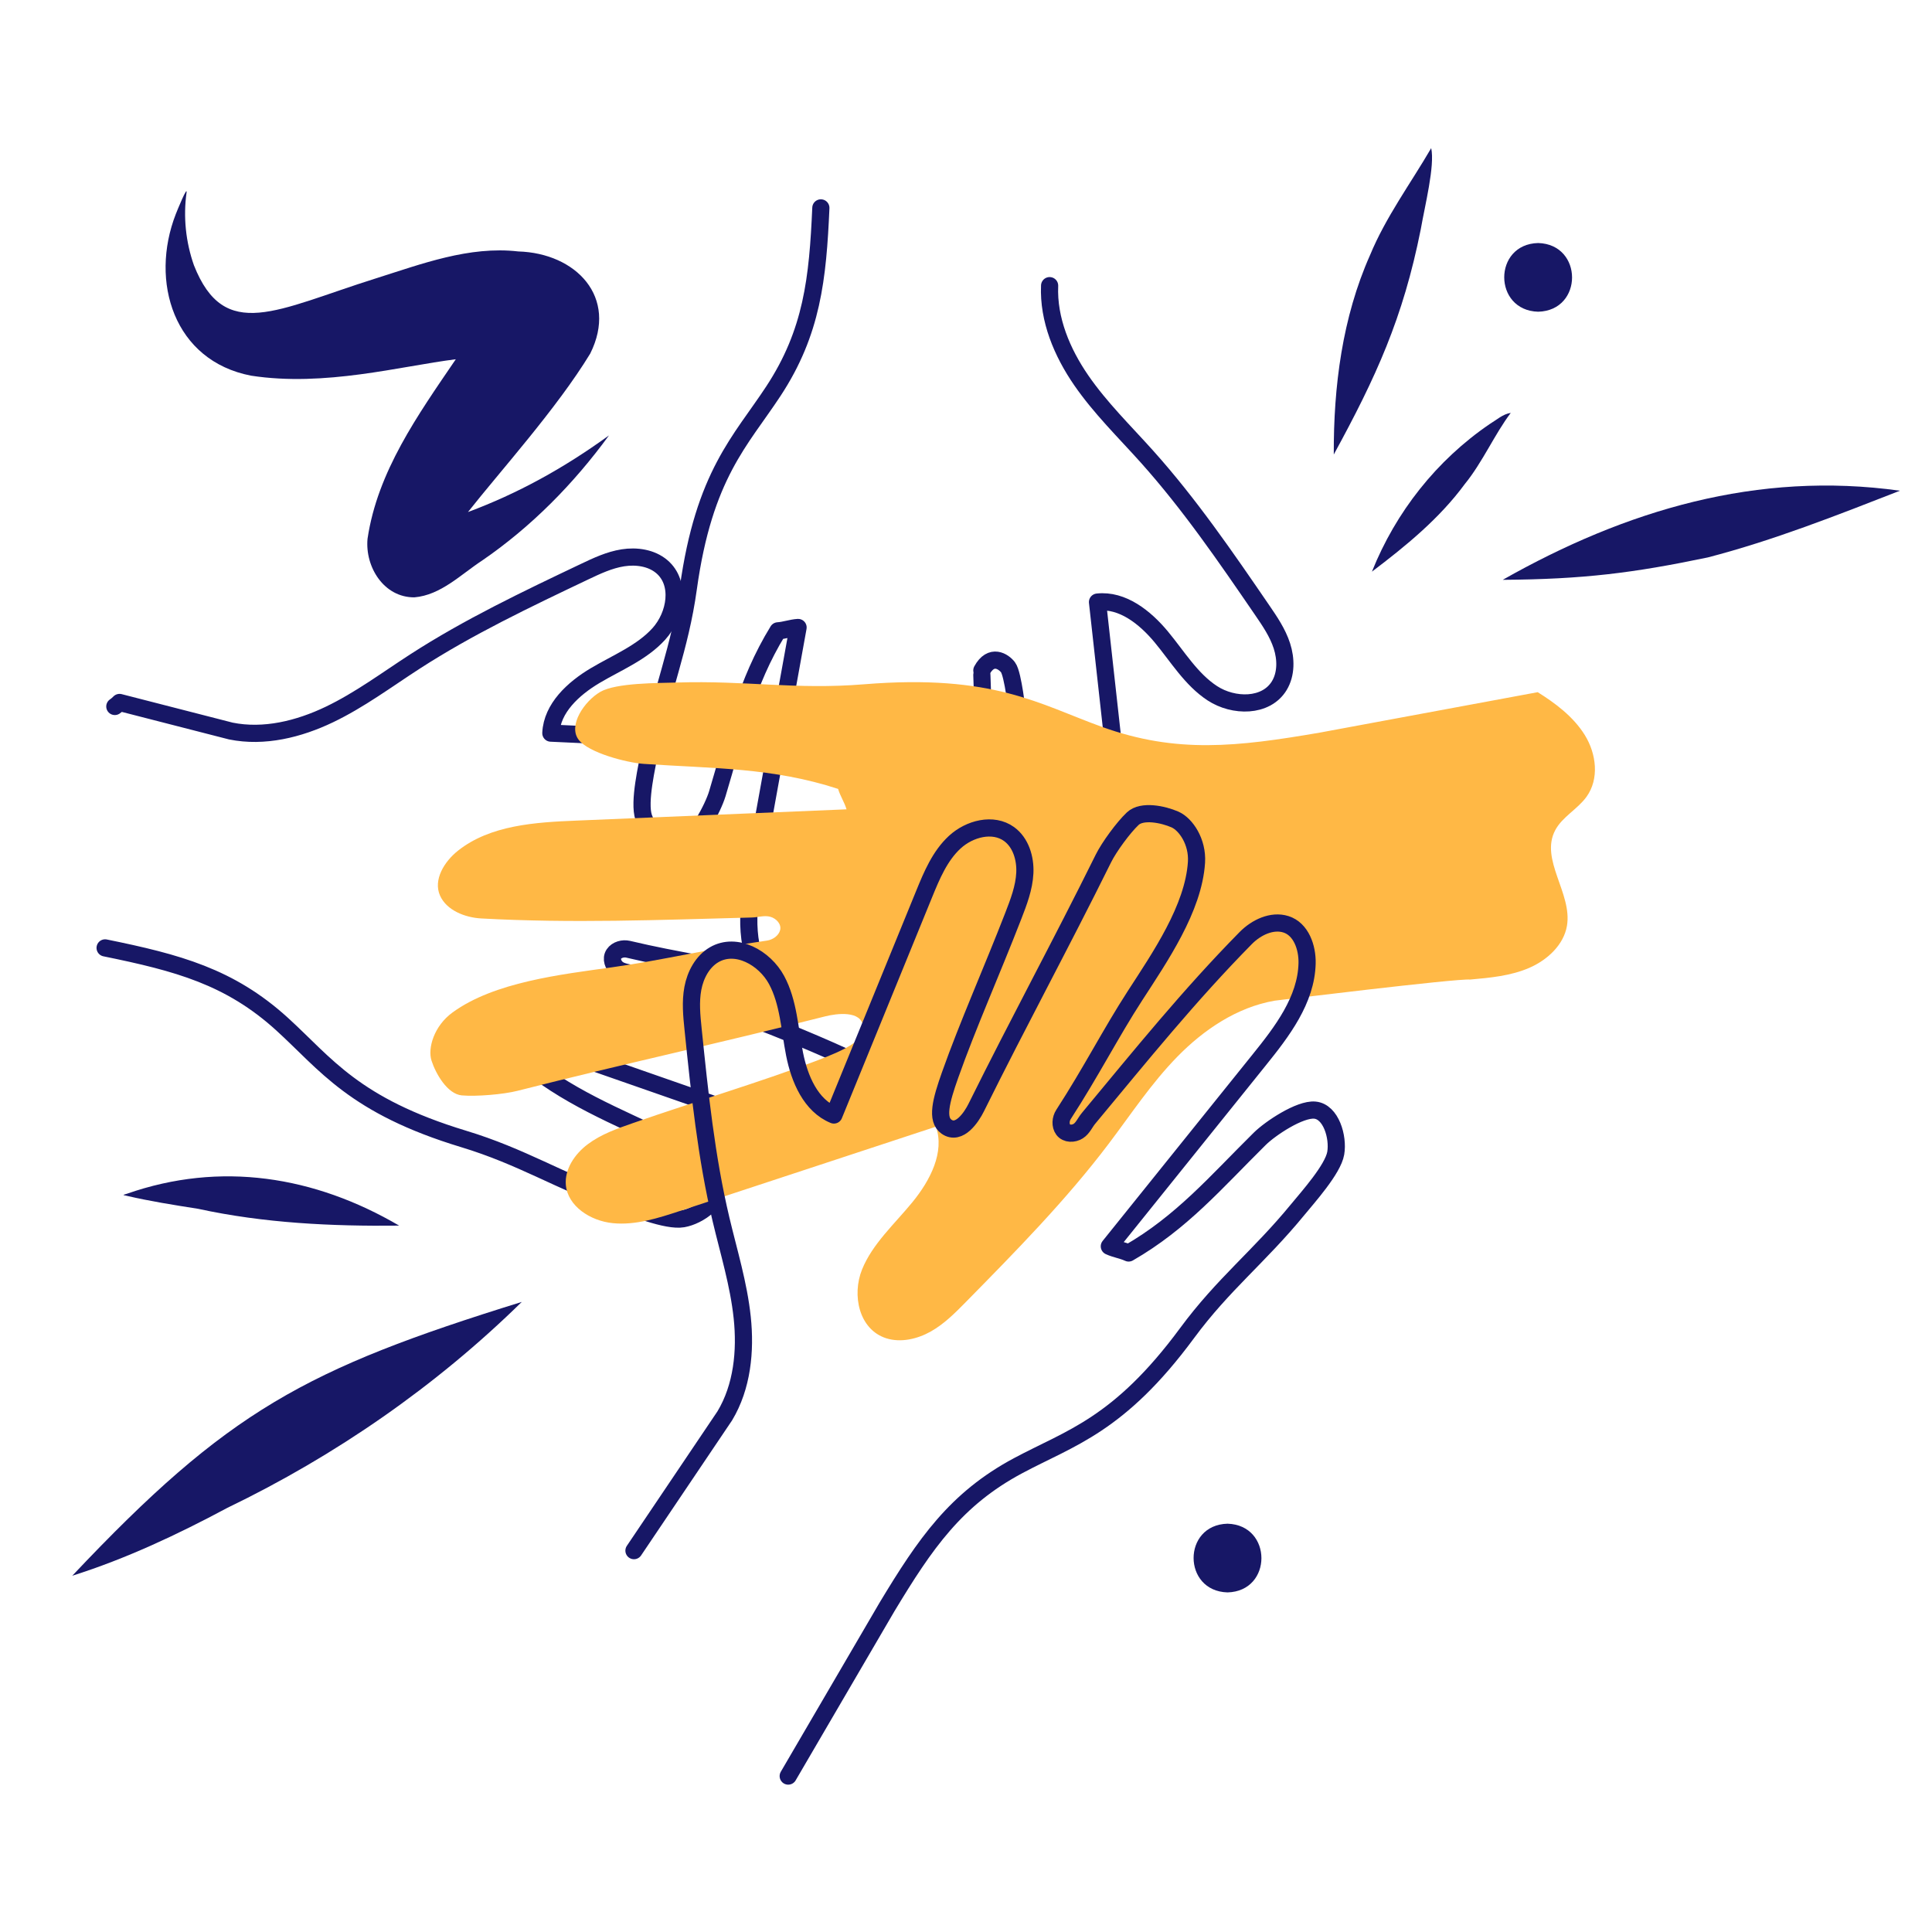 <svg width="300" height="300" viewBox="0 0 300 300" fill="none" xmlns="http://www.w3.org/2000/svg">
<path d="M16.322 147.189C27.587 149.487 35.68 151.641 43.793 159.015C50.626 165.227 54.933 171.685 71.989 176.853C81.055 179.601 86.862 183.395 95.774 186.605C98.16 187.464 103.547 189.684 106.044 189.248C108.542 188.812 111.893 186.394 111.255 183.94C110.665 181.675 106.289 178.393 104.181 177.376C95.523 173.197 87.93 170.336 80.672 164.135C80.773 163.096 80.544 162.005 80.645 160.966C92.201 165.018 104.086 169.123 115.642 173.175C121.033 175.066 126.909 176.969 132.336 175.183C134.678 174.412 137.029 172.528 136.945 170.063C136.867 167.773 134.923 165.865 132.846 164.896C121.564 159.635 110.331 155.688 98.281 151.266C97.475 150.97 96.554 150.948 95.879 150.419C95.204 149.889 94.835 148.862 95.314 148.151C95.773 147.471 96.748 147.212 97.545 147.401C105.328 149.248 111.9 150.086 118.603 151.677C125.584 153.334 134.461 155.715 141.362 153.748C144.423 152.875 146.38 150.218 146.508 148.36C146.644 146.385 146.205 143.06 144.428 142.15C142.652 141.241 139.065 140.167 137.084 139.931C122.039 138.143 109.062 136.07 94.013 134.273C92.393 134.08 89.053 133.257 89.676 130.937C90.191 129.018 93.167 128.762 97.43 128.758C105.722 128.752 114.85 129.471 123.991 129.731C126.301 129.796 128.661 129.856 130.864 129.192C133.068 128.529 135.127 126.999 135.752 124.848C136.604 121.919 134.499 118.783 131.728 117.328C128.957 115.873 125.69 115.696 122.546 115.55C110.209 114.98 97.872 114.409 85.535 113.839C85.72 109.967 89.011 106.93 92.418 104.905C95.825 102.88 99.671 101.344 102.304 98.433C104.936 95.522 105.781 90.545 102.762 87.986C101.152 86.621 98.826 86.285 96.719 86.618C94.612 86.951 92.663 87.872 90.748 88.782C81.759 93.058 72.739 97.349 64.413 102.734C60.038 105.563 55.844 108.7 51.126 110.958C46.409 113.216 41.006 114.56 35.843 113.514L18.564 109.078C18.346 109.302 18.108 109.515 17.83 109.7" stroke="#171766" stroke-width="2.667" stroke-linecap="round" stroke-linejoin="round"/>
<path d="M162.984 44.357C162.757 49.62 164.928 54.747 167.895 59.054C170.862 63.361 174.614 67.015 178.092 70.894C184.71 78.278 190.357 86.518 195.982 94.73C197.18 96.479 198.395 98.26 199.052 100.29C199.71 102.319 199.741 104.669 198.644 106.472C196.587 109.853 191.539 109.796 188.253 107.65C184.967 105.504 182.849 101.945 180.318 98.895C177.786 95.846 174.272 93.07 170.42 93.491C171.781 105.766 173.143 118.041 174.505 130.315C174.852 133.444 175.187 136.699 174.182 139.663C173.177 142.627 170.408 145.196 167.382 144.811C165.16 144.529 163.328 142.734 162.328 140.661C161.329 138.588 161.02 136.248 160.724 133.956C159.554 124.887 158.839 115.758 157.539 107.569C157.291 106.007 156.932 104.155 156.522 103.617C155.844 102.727 153.923 101.424 152.463 104.102" stroke="#171766" stroke-width="2.667" stroke-linecap="round" stroke-linejoin="round"/>
<path d="M127.462 32.282C126.982 43.236 126.117 51.565 120.099 60.73C115.03 68.449 109.323 73.711 106.88 91.365C105.581 100.748 102.739 107.076 100.96 116.38C100.483 118.87 99.132 124.538 99.952 126.937C100.772 129.336 103.684 132.269 106.008 131.255C108.153 130.319 110.712 125.484 111.388 123.244C114.165 114.039 115.805 106.093 120.798 97.956C121.84 97.893 122.882 97.497 123.924 97.435C121.724 109.481 119.525 121.862 117.326 133.908C116.3 139.528 115.337 145.629 117.948 150.711C119.075 152.904 121.303 154.933 123.724 154.465C125.975 154.03 127.556 151.812 128.189 149.609C131.624 137.645 133.77 125.933 136.257 113.34C136.423 112.499 136.302 111.585 136.719 110.836C137.137 110.087 138.094 109.562 138.871 109.924C139.614 110.271 140.022 111.194 139.96 112.011C139.35 119.986 139.548 126.609 139.022 133.478C138.475 140.632 137.509 149.772 140.529 156.281C141.87 159.169 144.799 160.687 146.654 160.523C148.626 160.349 151.842 159.397 152.463 157.5C153.084 155.604 153.585 151.893 153.509 149.899C152.927 134.759 153.045 119.952 152.463 104.812" stroke="#171766" stroke-width="2.667" stroke-linecap="round" stroke-linejoin="round"/>
<path d="M238.774 107.482C227.493 109.575 216.213 111.668 204.932 113.761C192.109 115.963 182.694 117.039 171.147 112.881C161.421 109.38 154.263 104.619 134.165 106.256C123.484 107.126 115.818 105.639 105.111 105.983C102.245 106.076 95.66 106.003 93.199 107.441C90.738 108.878 88.178 112.647 89.844 114.856C91.381 116.893 97.329 118.438 99.966 118.615C110.797 119.346 119.969 119.179 130.14 122.501C130.453 123.584 131.135 124.589 131.449 125.672C117.61 126.228 103.402 126.864 89.563 127.42C83.107 127.679 76.134 128.12 71.126 132.086C68.965 133.797 67.243 136.63 68.329 139.07C69.338 141.339 72.161 142.477 74.746 142.618C88.783 143.385 102.24 142.853 116.75 142.47C117.719 142.444 118.701 142.098 119.628 142.36C120.554 142.621 121.36 143.505 121.141 144.411C120.932 145.276 120.007 145.927 119.088 146.056C110.125 147.316 102.847 149.105 95.127 150.19C87.086 151.32 76.751 152.483 70.261 157.22C67.381 159.322 66.389 162.773 67.005 164.69C67.66 166.727 69.468 169.89 71.711 170.092C73.954 170.294 78.175 169.937 80.362 169.381C96.97 165.155 111.51 162.043 128.124 157.824C129.913 157.369 133.772 156.859 134.052 159.438C134.285 161.57 131.245 163.019 126.746 164.728C117.994 168.053 108.065 170.985 98.309 174.383C95.844 175.241 93.329 176.126 91.27 177.674C89.211 179.222 87.656 181.583 87.865 183.992C88.149 187.274 91.64 189.58 95.153 189.932C98.667 190.285 102.189 189.155 105.567 188.042C118.823 183.678 132.079 179.313 145.335 174.948C146.705 178.909 144.458 183.276 141.68 186.673C138.901 190.069 135.461 193.151 133.858 197.127C132.255 201.104 133.376 206.439 137.597 207.801C139.849 208.527 142.441 207.933 144.531 206.756C146.621 205.578 148.307 203.873 149.96 202.193C157.723 194.302 165.512 186.383 172.126 177.644C175.601 173.053 178.762 168.225 182.83 164.069C186.898 159.913 192.059 156.402 197.933 155.385C197.933 155.385 226.279 151.904 228.28 152.105C231.389 151.829 234.566 151.536 237.424 150.306C240.283 149.075 242.816 146.711 243.316 143.761C244.174 138.708 239.066 133.486 241.497 128.907C242.597 126.835 244.964 125.647 246.346 123.735C248.366 120.94 247.88 117.046 246.097 114.156C244.313 111.267 241.46 109.158 238.774 107.482Z" fill="#FFB845"/>
<path d="M122.394 275.788C127.508 267.033 132.621 258.278 137.735 249.523C143.673 239.677 148.412 232.773 158.078 227.598C166.219 223.239 173.747 221.344 184.329 207.003C189.953 199.381 195.474 195.181 201.483 187.858C203.091 185.898 206.987 181.565 207.413 179.065C207.838 176.566 206.682 172.598 204.156 172.378C201.825 172.175 197.266 175.2 195.602 176.845C188.765 183.604 183.526 189.801 175.253 194.563C174.307 194.12 173.203 193.97 172.257 193.527C179.946 183.996 187.793 174.171 195.482 164.64C199.069 160.193 202.829 155.294 202.964 149.582C203.022 147.117 202.034 144.271 199.684 143.525C197.499 142.831 195.05 144.024 193.442 145.657C184.707 154.525 177.226 163.788 169.023 173.661C168.475 174.321 168.146 175.182 167.421 175.64C166.696 176.099 165.604 176.103 165.095 175.413C164.608 174.754 164.69 173.748 165.136 173.06C169.482 166.346 172.473 160.433 176.217 154.651C180.116 148.627 185.332 141.06 185.789 133.899C185.992 130.722 184.144 127.989 182.436 127.246C180.621 126.456 177.34 125.756 175.889 127.125C174.437 128.495 172.224 131.515 171.338 133.303C164.614 146.881 158.315 158.414 151.583 171.992C150.858 173.453 148.965 176.325 146.987 174.961C145.351 173.834 146.106 170.943 147.531 166.925C150.302 159.111 154.036 150.75 157.342 142.223C158.177 140.069 159.023 137.866 159.136 135.567C159.249 133.268 158.497 130.816 156.68 129.506C154.205 127.722 150.546 128.656 148.246 130.78C145.947 132.903 144.686 135.922 143.496 138.837C138.827 150.27 134.158 161.703 129.489 173.137C125.903 171.666 124.143 167.548 123.376 163.66C122.609 159.771 122.45 155.633 120.589 152.178C118.728 148.722 114.321 146.26 110.898 148.247C109.073 149.307 107.977 151.386 107.585 153.483C107.193 155.58 107.409 157.725 107.625 159.834C108.643 169.736 109.666 179.672 111.952 189.321C113.153 194.391 114.704 199.393 115.252 204.594C115.8 209.796 115.257 215.337 112.542 219.852L98.442 240.783" stroke="#171766" stroke-width="2.667" stroke-linecap="round" stroke-linejoin="round"/>
<path d="M231.333 65.837C223.085 71.454 216.728 79.509 213.032 88.767C218.307 84.774 223.526 80.512 227.465 75.147C230.207 71.787 232.097 67.398 234.589 64.117C233.39 64.276 232.361 65.223 231.333 65.837Z" fill="#171766"/>
<path d="M222.236 23C219.031 28.509 215.198 33.673 212.746 39.601C208.429 49.283 207.061 60.046 207.109 70.573C213.669 58.555 217.867 49.412 220.62 35.582C221.248 31.949 222.829 25.748 222.236 23Z" fill="#171766"/>
<path d="M11.222 244.68C19.594 242.034 27.559 238.281 35.289 234.146C52.105 226.038 67.688 215.243 81.022 202.161C47.367 212.608 35.425 219.028 11.222 244.68Z" fill="#171766"/>
<path d="M19.693 185.37C19.287 185.512 18.841 185.537 19.57 185.66C23.266 186.525 27.02 187.115 30.767 187.704C41.01 189.934 51.524 190.432 61.981 190.314C48.825 182.618 34.242 180.275 19.693 185.37Z" fill="#171766"/>
<path d="M190.607 236.6C183.577 236.775 183.596 247.074 190.608 247.267C197.638 247.093 197.619 236.794 190.607 236.6Z" fill="#171766"/>
<path d="M233.342 90.036C245.892 89.947 253.628 88.971 265.169 86.562C275.368 83.917 285.22 80.026 295.022 76.198C272.899 73.11 252.487 79.191 233.342 90.036Z" fill="#171766"/>
<path d="M238.842 37.737C231.812 37.911 231.831 48.211 238.842 48.404C245.873 48.23 245.854 37.931 238.842 37.737Z" fill="#171766"/>
<path d="M72.666 79.512C77.664 73.167 86.448 63.455 91.649 54.905C96.035 46.117 89.423 39.304 80.476 39.044C72.839 38.167 65.438 40.998 58.273 43.257C42.974 48.074 34.865 53.229 30.113 41.189C28.845 37.584 28.437 33.692 28.968 29.906C29.12 28.744 27.519 32.675 27.304 33.224C23.205 43.726 26.999 56.03 38.991 58.335C50.45 60.094 62.11 56.873 70.777 55.785C64.856 64.478 58.621 73.224 57.071 83.66C56.662 88.04 59.617 92.79 64.349 92.756C68.464 92.403 71.551 89.207 74.86 87.044C82.522 81.787 89.094 75.105 94.561 67.611C87.42 72.782 80.378 76.631 72.666 79.512Z" fill="#171766"/>
</svg>
